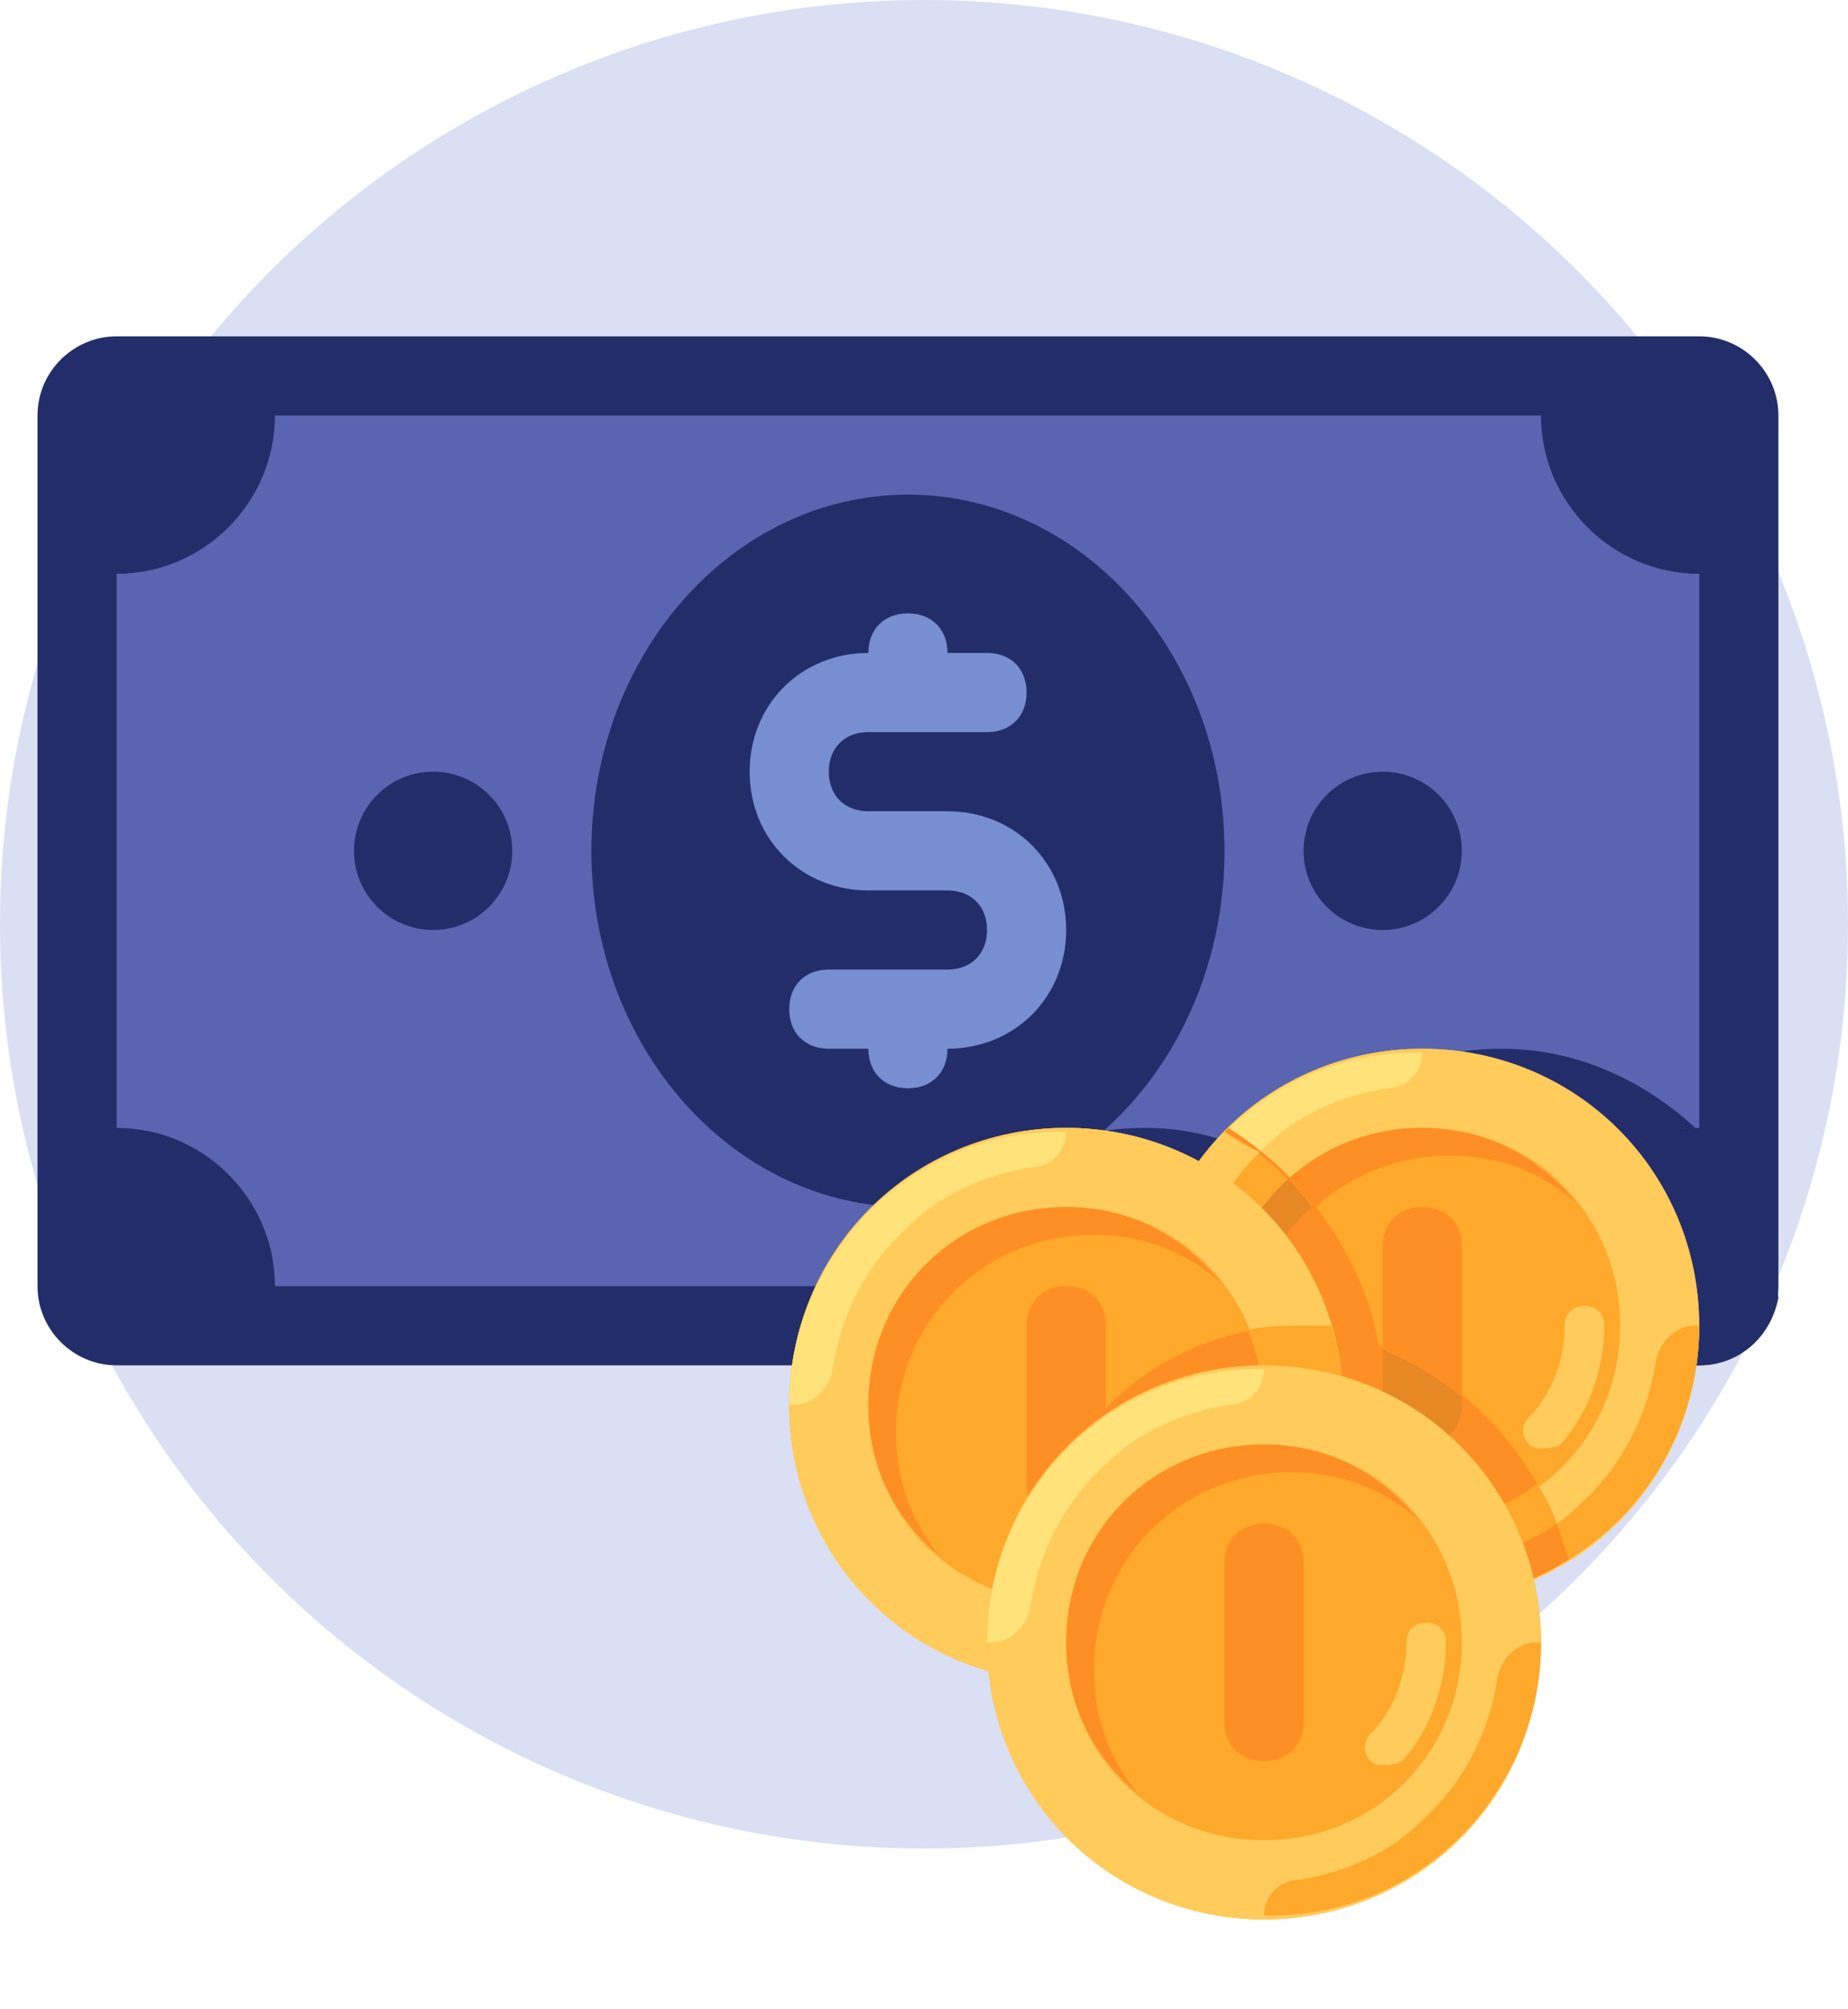<svg xmlns="http://www.w3.org/2000/svg" width="115" height="125" viewBox="0 0 115 125" fill="none"><circle cx="57.5" cy="57.5" r="57.5" fill="#DADFF3"></circle><g clip-path="url(#clip0_2796_11610)"><path d="M105.743 84.939H7.258C4.55 84.939 2.334 82.723 2.334 80.015V25.848C2.334 23.14 4.55 20.924 7.258 20.924H105.743C108.452 20.924 110.668 23.14 110.668 25.848V80.015C110.667 82.723 108.452 84.939 105.743 84.939Z" fill="#232D6A"></path><path d="M93.431 65.242C87.768 65.242 82.598 67.951 79.643 72.382C77.181 71.151 74.473 70.166 71.272 70.166C62.654 70.166 55.514 76.568 54.283 84.939H105.742C108.204 84.939 110.173 83.216 110.666 80.754C109.681 72.136 102.295 65.242 93.431 65.242Z" fill="#232D6A"></path><path d="M95.896 80.015H17.108C17.108 74.599 12.676 70.167 7.26 70.167V35.697C12.676 35.697 17.108 31.265 17.108 25.849H95.896C95.896 31.265 100.328 35.697 105.745 35.697V70.167C100.328 70.167 95.896 74.599 95.896 80.015Z" fill="#5965B1"></path><path d="M93.43 65.242C87.767 65.242 82.597 67.951 79.642 72.382C77.18 71.151 74.472 70.166 71.271 70.166C64.377 70.166 58.468 74.106 55.76 80.015H95.892C95.892 74.598 100.078 70.413 105.495 70.166C102.294 67.212 98.108 65.242 93.43 65.242Z" fill="#232D6A"></path><path d="M56.5 75.091C67.378 75.091 76.197 65.17 76.197 52.931C76.197 40.693 67.378 30.773 56.5 30.773C45.621 30.773 36.803 40.693 36.803 52.931C36.803 65.17 45.621 75.091 56.5 75.091Z" fill="#232D6A"></path><path d="M26.954 57.855C29.673 57.855 31.878 55.651 31.878 52.931C31.878 50.212 29.673 48.007 26.954 48.007C24.234 48.007 22.029 50.212 22.029 52.931C22.029 55.651 24.234 57.855 26.954 57.855Z" fill="#232D6A"></path><path d="M86.043 57.856C88.763 57.856 90.968 55.652 90.968 52.932C90.968 50.212 88.763 48.008 86.043 48.008C83.324 48.008 81.119 50.212 81.119 52.932C81.119 55.652 83.324 57.856 86.043 57.856Z" fill="#232D6A"></path><path d="M58.961 50.469H54.036C52.559 50.469 51.575 49.484 51.575 48.007C51.575 46.53 52.559 45.545 54.036 45.545H61.423C62.9 45.545 63.885 44.56 63.885 43.083C63.885 41.606 62.9 40.621 61.423 40.621H58.961C58.961 39.144 57.976 38.159 56.499 38.159C55.022 38.159 54.037 39.144 54.037 40.621C49.851 40.621 46.65 43.822 46.65 48.008C46.65 52.193 49.851 55.394 54.037 55.394H58.961C60.438 55.394 61.423 56.379 61.423 57.856C61.423 59.333 60.438 60.318 58.961 60.318H51.575C50.097 60.318 49.113 61.303 49.113 62.78C49.113 64.257 50.098 65.242 51.575 65.242H54.037C54.037 66.719 55.022 67.704 56.499 67.704C57.976 67.704 58.961 66.719 58.961 65.242C63.147 65.242 66.347 62.041 66.347 57.856C66.347 53.67 63.147 50.469 58.961 50.469Z" fill="#778ED1"></path><path d="M66.35 104.637C75.869 104.637 83.585 96.921 83.585 87.402C83.585 77.883 75.869 70.167 66.35 70.167C56.832 70.167 49.115 77.883 49.115 87.402C49.115 96.921 56.832 104.637 66.35 104.637Z" fill="#FFCA5D"></path><path d="M88.507 99.712C98.025 99.712 105.741 91.996 105.741 82.477C105.741 72.959 98.025 65.242 88.507 65.242C78.988 65.242 71.272 72.959 71.272 82.477C71.272 91.996 78.988 99.712 88.507 99.712Z" fill="#FEA82C"></path><path d="M88.507 65.242C78.904 65.242 71.272 72.875 71.272 82.477C71.272 92.079 78.904 99.712 88.507 99.712C98.109 99.712 105.741 92.079 105.741 82.477C105.741 72.875 98.109 65.242 88.507 65.242ZM88.507 94.788C81.612 94.788 76.196 89.371 76.196 82.477C76.196 75.583 81.612 70.166 88.507 70.166C95.4 70.166 100.817 75.583 100.817 82.477C100.817 89.371 95.4 94.788 88.507 94.788Z" fill="#FFCB5B"></path><path d="M88.51 99.466C98.112 99.713 105.745 91.834 105.745 82.478H105.498C104.267 82.478 103.282 83.463 103.036 84.694C102.544 88.141 100.82 91.341 98.358 93.557C96.389 95.527 93.68 96.758 90.726 97.25C89.495 97.25 88.51 98.235 88.51 99.466Z" fill="#FEA82C"></path><path d="M88.507 65.489C78.904 65.243 71.272 73.122 71.272 82.478H71.518C72.749 82.478 73.734 81.493 73.98 80.262C74.472 76.815 76.196 73.614 78.658 71.398C80.627 69.428 83.336 68.197 86.29 67.705C87.522 67.705 88.507 66.72 88.507 65.489Z" fill="#FFE27A"></path><path d="M77.921 84.201C77.921 77.307 83.337 71.89 90.231 71.89C93.186 71.89 95.894 72.875 98.11 74.845C95.648 71.89 92.447 70.167 88.508 70.167C81.614 70.167 76.197 75.584 76.197 82.478C76.197 86.417 77.921 89.618 80.629 91.834C78.906 89.864 77.921 87.156 77.921 84.201Z" fill="#FE8F24"></path><path d="M95.895 90.11C95.649 90.11 95.403 90.11 95.156 89.864C94.664 89.371 94.664 88.632 95.156 88.14C96.634 86.663 97.372 84.447 97.372 82.477C97.372 81.739 97.865 81.246 98.603 81.246C99.342 81.246 99.834 81.739 99.834 82.477C99.834 85.186 98.85 87.894 97.126 89.864C96.634 90.11 96.141 90.11 95.895 90.11Z" fill="#FFCB5B"></path><path d="M88.507 89.864C87.03 89.864 86.045 88.879 86.045 87.402V77.554C86.045 76.076 87.03 75.092 88.507 75.092C89.984 75.092 90.969 76.077 90.969 77.554V87.402C90.969 88.879 89.984 89.864 88.507 89.864Z" fill="#FE8F24"></path><path d="M97.616 97.004C95.893 90.849 91.461 85.924 85.798 83.709C84.813 78.046 81.12 73.122 76.442 70.167C73.487 73.368 71.518 77.553 71.518 82.231C71.518 91.834 79.15 99.466 88.753 99.466C91.954 99.712 94.908 98.728 97.616 97.004Z" fill="#FE8F24"></path><path d="M80.629 91.833C78.906 89.617 77.675 86.909 77.675 83.954C77.675 80.507 79.152 77.307 81.614 75.091C81.122 74.352 80.629 73.86 80.137 73.367C77.675 75.583 76.197 78.784 76.197 82.477C76.198 86.416 77.921 89.617 80.629 91.833Z" fill="#E78825"></path><path d="M86.045 83.954V87.401C86.045 88.878 87.03 89.863 88.507 89.863C89.984 89.863 90.969 88.878 90.969 87.401V86.909C89.492 85.677 87.769 84.693 86.045 83.954Z" fill="#E78825"></path><path d="M97.616 97.003C97.124 95.28 96.631 93.803 95.647 92.325C93.677 93.803 91.215 94.787 88.507 94.787C81.612 94.787 76.196 89.371 76.196 82.477C76.196 78.783 77.673 75.583 80.135 73.367C78.904 72.136 77.673 71.151 76.196 70.412C73.241 73.613 71.272 77.799 71.272 82.477C71.272 92.079 78.904 99.712 88.507 99.712C91.954 99.712 94.908 98.727 97.616 97.003Z" fill="#FEA82C"></path><path d="M96.881 94.788C95.158 96.019 92.942 96.758 90.726 97.25C89.495 97.496 88.51 98.481 88.51 99.712C91.957 99.712 94.911 98.727 97.62 97.004C97.374 96.265 97.127 95.527 96.881 94.788Z" fill="#FE8F24"></path><path d="M76.196 70.413C73.241 73.614 71.272 77.799 71.272 82.478H71.518C72.749 82.478 73.734 81.493 73.98 80.261C74.472 76.814 76.196 73.86 78.412 71.644C77.673 71.398 76.934 70.906 76.196 70.413Z" fill="#FFCB5B"></path><path d="M66.35 104.637C75.869 104.637 83.585 96.921 83.585 87.402C83.585 77.883 75.869 70.167 66.35 70.167C56.832 70.167 49.115 77.883 49.115 87.402C49.115 96.921 56.832 104.637 66.35 104.637Z" fill="#FEA82C"></path><path d="M63.889 99.713C63.889 101.436 64.135 102.913 64.627 104.637C65.12 104.637 65.858 104.637 66.351 104.637C75.953 104.637 83.586 97.004 83.586 87.402C83.586 85.678 83.339 84.201 82.847 82.478C82.355 82.478 81.616 82.478 81.124 82.478C71.521 82.478 63.889 90.11 63.889 99.713Z" fill="#FE8F24"></path><path d="M66.35 70.167C56.748 70.167 49.115 77.8 49.115 87.402C49.115 97.004 56.748 104.637 66.35 104.637C75.953 104.637 83.585 97.004 83.585 87.402C83.585 77.8 75.953 70.167 66.35 70.167ZM66.35 99.712C59.456 99.712 54.039 94.296 54.039 87.402C54.039 80.508 59.456 75.091 66.35 75.091C73.244 75.091 78.661 80.508 78.661 87.402C78.661 94.296 73.244 99.712 66.35 99.712Z" fill="#FFCB5B"></path><path d="M66.35 104.39C75.952 104.636 83.585 96.757 83.585 87.401H83.338C82.107 87.401 81.122 88.386 80.876 89.617C80.384 93.064 78.66 96.265 76.198 98.481C74.228 100.451 71.52 101.682 68.566 102.174C67.335 102.174 66.35 103.159 66.35 104.39Z" fill="#FEA82C"></path><path d="M66.35 70.413C56.748 70.167 49.115 78.046 49.115 87.401H49.361C50.593 87.401 51.578 86.417 51.824 85.186C52.316 81.739 54.039 78.538 56.502 76.322C58.471 74.352 61.18 73.121 64.134 72.629C65.365 72.629 66.35 71.644 66.35 70.413Z" fill="#FFE27A"></path><path d="M55.761 89.125C55.761 82.231 61.177 76.814 68.071 76.814C71.026 76.814 73.734 77.799 75.95 79.769C73.488 76.814 70.287 75.091 66.348 75.091C59.454 75.091 54.037 80.507 54.037 87.401C54.037 91.341 55.761 94.541 58.469 96.757C56.746 94.788 55.761 92.079 55.761 89.125Z" fill="#FE8F24"></path><path d="M73.735 95.034C73.489 95.034 73.243 95.034 72.996 94.787C72.504 94.295 72.504 93.556 72.996 93.064C74.474 91.587 75.212 89.371 75.212 87.401C75.212 86.662 75.705 86.17 76.443 86.17C77.182 86.17 77.674 86.662 77.674 87.401C77.674 90.109 76.689 92.818 74.966 94.787C74.473 95.034 73.981 95.034 73.735 95.034Z" fill="#FFCB5B"></path><path d="M66.351 94.788C64.873 94.788 63.889 93.803 63.889 92.326V82.478C63.889 81 64.874 80.016 66.351 80.016C67.828 80.016 68.813 81.001 68.813 82.478V92.326C68.813 93.803 67.828 94.788 66.351 94.788Z" fill="#FE8F24"></path><path d="M77.672 82.724C78.165 84.201 78.657 85.678 78.657 87.402C78.657 94.296 73.241 99.713 66.347 99.713C65.608 99.713 64.623 99.713 63.885 99.466V99.713C63.885 101.436 64.131 102.913 64.623 104.637C65.116 104.637 65.854 104.637 66.347 104.637C75.949 104.637 83.582 97.004 83.582 87.402C83.582 85.678 83.335 84.201 82.843 82.478C82.351 82.478 81.612 82.478 81.12 82.478C79.888 82.478 78.904 82.478 77.672 82.724Z" fill="#FEA82C"></path><path d="M78.659 119.409C88.177 119.409 95.894 111.693 95.894 102.174C95.894 92.656 88.177 84.939 78.659 84.939C69.14 84.939 61.424 92.656 61.424 102.174C61.424 111.693 69.14 119.409 78.659 119.409Z" fill="#FEA82C"></path><path d="M78.659 84.939C69.056 84.939 61.424 92.572 61.424 102.174C61.424 111.777 69.056 119.409 78.659 119.409C88.261 119.409 95.894 111.777 95.894 102.174C95.894 92.572 88.261 84.939 78.659 84.939ZM78.659 114.485C71.765 114.485 66.348 109.068 66.348 102.174C66.348 95.28 71.765 89.864 78.659 89.864C85.553 89.864 90.969 95.28 90.969 102.174C90.969 109.068 85.553 114.485 78.659 114.485Z" fill="#FFCB5B"></path><path d="M78.658 119.163C88.26 119.409 95.893 111.53 95.893 102.174H95.647C94.416 102.174 93.431 103.159 93.185 104.39C92.692 107.837 90.969 111.037 88.507 113.253C86.537 115.223 83.829 116.454 80.874 116.947C79.643 116.947 78.658 117.931 78.658 119.163Z" fill="#FEA82C"></path><path d="M78.659 85.185C69.056 84.939 61.424 92.818 61.424 102.174H61.67C62.901 102.174 63.886 101.189 64.132 99.958C64.624 96.511 66.348 93.31 68.81 91.094C70.78 89.125 73.488 87.894 76.443 87.401C77.674 87.401 78.659 86.416 78.659 85.185Z" fill="#FFE27A"></path><path d="M68.073 103.897C68.073 97.003 73.49 91.587 80.384 91.587C83.338 91.587 86.047 92.572 88.263 94.541C85.8 91.587 82.6 89.863 78.66 89.863C71.766 89.863 66.35 95.28 66.35 102.174C66.35 106.113 68.073 109.314 70.781 111.53C69.058 109.56 68.073 106.852 68.073 103.897Z" fill="#FE8F24"></path><path d="M86.047 109.807C85.801 109.807 85.555 109.807 85.309 109.561C84.816 109.068 84.816 108.33 85.309 107.837C86.786 106.36 87.525 104.144 87.525 102.174C87.525 101.436 88.017 100.943 88.756 100.943C89.494 100.943 89.987 101.436 89.987 102.174C89.987 104.883 89.002 107.591 87.278 109.561C86.786 109.807 86.294 109.807 86.047 109.807Z" fill="#FFCB5B"></path><path d="M78.659 109.561C77.182 109.561 76.197 108.576 76.197 107.099V97.25C76.197 95.773 77.182 94.788 78.659 94.788C80.137 94.788 81.121 95.773 81.121 97.25V107.099C81.122 108.576 80.137 109.561 78.659 109.561Z" fill="#FE8F24"></path></g><defs><clipPath id="clip0_2796_11610"><rect width="108.333" height="108.333" fill="white" transform="translate(2.334 16)"></rect></clipPath></defs></svg>